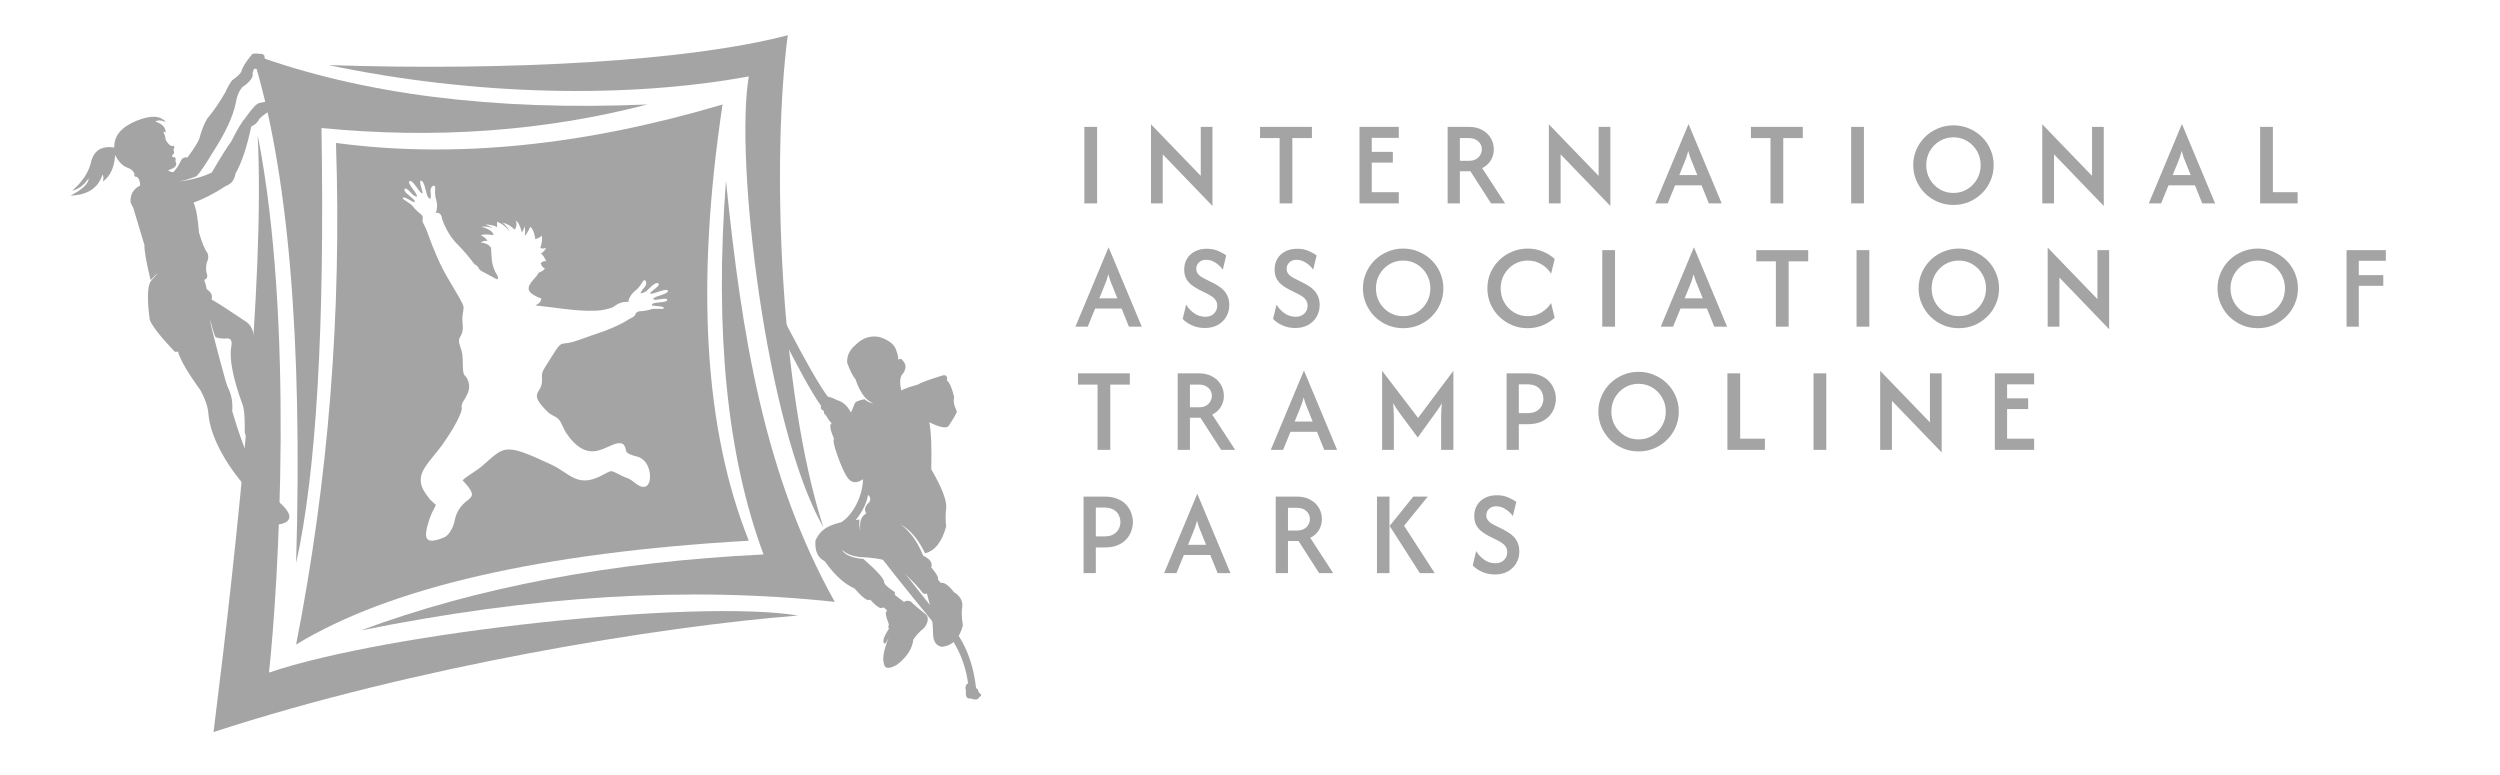 <svg xmlns="http://www.w3.org/2000/svg" width="142" height="44" viewBox="0 0 142 44" fill="none"><g clip-path="url(#clip0_1902_11588)"><path fill-rule="evenodd" clip-rule="evenodd" d="M14.327 3.081C16.362 9.562 17.193 19.195 16.82 31.981C17.969 26.812 18.448 18.577 18.26 7.271C24.721 7.904 30.892 7.458 36.773 5.934C28.03 6.307 20.548 5.356 14.327 3.081Z" fill="#A4A4A4"></path><path fill-rule="evenodd" clip-rule="evenodd" d="M41.235 10.262C42.129 19.053 43.4 26.997 47.415 34.186C38.996 33.283 30.219 33.846 20.485 35.811C27.072 33.358 34.7 31.918 43.369 31.492C41.296 25.909 40.584 18.833 41.235 10.262Z" fill="#A4A4A4"></path><path fill-rule="evenodd" clip-rule="evenodd" d="M46.763 29.946C44.259 22.122 43.829 9.045 44.744 2C39.172 3.472 29.003 4.037 18.66 3.697C26.991 5.443 35.652 5.606 42.533 4.34C41.72 9.02 43.506 24.221 46.763 29.946Z" fill="#A4A4A4"></path><path fill-rule="evenodd" clip-rule="evenodd" d="M14.636 7.666C16.718 18.263 15.818 33.19 15.279 38.203C22.032 35.901 39.56 34.007 45.324 34.963C37.441 35.583 23.559 37.848 12.129 41.581C13.516 30.537 15.055 16 14.636 7.666Z" fill="#A4A4A4"></path><path d="M41.041 5.935C39.506 16.135 40.003 24.395 42.532 30.712C30.732 31.394 22.161 33.358 16.82 36.608C18.658 27.25 19.413 17.753 19.083 8.119C25.785 9.017 33.105 8.289 41.041 5.935ZM23.918 10.263C23.76 10.265 24.001 10.793 24.004 10.979C23.848 11.047 23.435 10.12 23.242 10.301C23.129 10.433 23.76 11.038 23.679 11.166C23.426 11.188 23.144 10.593 22.989 10.732C22.829 10.928 23.711 11.345 23.529 11.481C23.48 11.52 22.957 11.117 22.882 11.237C22.812 11.322 23.289 11.502 23.451 11.724C23.593 11.901 23.745 12.049 23.907 12.164C23.981 12.234 24.02 12.312 24.02 12.399C23.973 12.476 23.99 12.589 24.071 12.739C24.14 12.866 24.198 12.992 24.245 13.115C24.645 14.247 25.04 15.136 25.428 15.782C25.865 16.544 26.335 17.268 26.333 17.457C26.331 17.644 26.264 17.853 26.262 18.086C26.259 18.297 26.302 18.503 26.285 18.708C26.246 19.185 25.948 19.121 26.124 19.63C26.299 20.135 26.276 20.252 26.29 20.794C26.309 21.537 26.44 21.157 26.608 21.688C26.726 22.056 26.574 22.365 26.388 22.676C26.068 23.163 26.342 23.049 26.153 23.499C25.893 24.12 25.599 24.566 25.217 25.129C24.88 25.626 24.409 26.117 24.12 26.573C23.547 27.478 24.239 28.065 24.406 28.355C24.534 28.481 24.653 28.588 24.761 28.677C24.643 28.932 24.534 29.103 24.431 29.378C24.036 30.544 24.043 31.016 25.256 30.511C25.537 30.38 25.762 29.866 25.802 29.675C26.108 27.946 27.579 28.668 26.273 27.279C26.563 27.006 27.056 26.755 27.396 26.46C28.674 25.355 28.597 25.116 31.315 26.39C32.367 26.883 32.764 27.692 34.082 27.055C34.867 26.675 34.555 26.663 35.371 27.05C35.707 27.209 35.703 27.133 36.023 27.398C37.077 28.278 37.13 26.654 36.571 26.151C36.291 25.898 36.127 25.945 35.829 25.825C35.426 25.662 35.646 25.565 35.417 25.239C35.026 24.977 34.439 25.556 33.762 25.631C33.265 25.685 32.716 25.416 32.173 24.611C32.015 24.378 31.908 24.038 31.769 23.86C31.586 23.629 31.343 23.63 31.091 23.379C30.086 22.376 30.624 22.384 30.756 21.859C30.862 21.436 30.657 21.34 30.935 20.896C32.146 18.965 31.575 19.782 32.829 19.326C33.827 18.963 34.563 18.771 35.39 18.331L35.554 18.236C35.651 18.173 35.756 18.112 35.867 18.056C36.02 17.979 36.099 17.896 36.105 17.806C36.154 17.734 36.229 17.692 36.33 17.678C36.53 17.675 36.739 17.64 36.956 17.575C37.217 17.485 37.712 17.609 37.701 17.5C37.742 17.364 37.052 17.401 37.03 17.332C36.96 17.116 37.924 17.243 37.901 17.024C37.868 16.854 37.148 17.129 37.107 16.983C37.099 16.83 37.965 16.719 37.94 16.525C37.892 16.295 36.926 16.825 36.928 16.648C37.037 16.498 37.516 16.224 37.406 16.108C37.248 15.943 36.807 16.459 36.715 16.543C36.621 16.586 36.517 16.659 36.377 16.659C36.41 16.566 36.468 16.474 36.549 16.384C36.692 16.245 36.737 16.108 36.685 15.973C36.625 15.871 36.546 15.909 36.447 16.089C36.343 16.267 36.214 16.414 36.062 16.529C35.847 16.701 35.669 17.029 35.699 17.146C35.228 17.128 35.042 17.297 34.792 17.462C34.494 17.57 34.174 17.639 33.762 17.651C32.698 17.684 31.485 17.456 30.407 17.347C30.542 17.262 30.7 17.244 30.749 16.952C30.651 16.938 30.353 16.8 30.19 16.671C29.702 16.276 30.442 15.844 30.596 15.489C30.809 15.41 30.925 15.325 30.946 15.235C30.842 15.217 30.764 15.123 30.711 14.953C30.82 14.839 30.925 14.803 31.024 14.845C30.945 14.667 30.838 14.459 30.709 14.392C30.835 14.374 30.994 14.164 31.024 14.06C30.925 14.137 30.747 14.133 30.69 14.077C30.724 13.965 30.838 13.654 30.77 13.379C30.693 13.485 30.6 13.508 30.407 13.588C30.388 13.487 30.332 13.03 30.114 12.881C30.017 13.118 29.911 13.297 29.795 13.419C29.843 13.267 29.843 13.079 29.795 12.856C29.765 12.981 29.714 13.095 29.641 13.197C29.538 12.816 29.427 12.596 29.31 12.538C29.362 12.765 29.334 12.932 29.226 13.04C29.048 12.85 28.821 12.717 28.545 12.642C28.774 12.836 28.901 13.011 28.93 13.165C28.822 12.945 28.591 12.753 28.236 12.587V12.914C28.141 12.803 27.735 12.749 27.572 12.755C27.903 12.881 27.885 12.887 27.976 12.953C27.773 12.879 27.563 12.854 27.346 12.879C27.783 13.004 28.012 13.163 28.033 13.356C27.699 13.304 27.455 13.304 27.301 13.356C27.502 13.454 27.631 13.563 27.689 13.685C27.583 13.663 27.453 13.69 27.301 13.768C27.596 13.805 27.794 13.912 27.895 14.086C27.894 14.195 27.901 14.337 27.914 14.51C27.917 14.536 27.922 14.564 27.927 14.594C27.92 14.963 28.079 15.402 28.262 15.664C28.304 15.829 28.282 15.891 28.196 15.852C28.168 15.844 27.527 15.487 27.393 15.42C27.112 15.278 27.285 15.19 26.944 15.001C26.699 14.662 26.397 14.306 26.038 13.932C25.647 13.562 25.34 13.07 25.116 12.46C25.085 12.173 24.955 12.05 24.727 12.089C24.82 12.01 24.86 11.639 24.782 11.376C24.723 11.194 24.7 11 24.716 10.794C24.738 10.59 24.695 10.513 24.588 10.562C24.468 10.644 24.427 10.782 24.466 10.977C24.481 11.098 24.474 11.206 24.449 11.302C24.353 11.274 24.283 11.178 24.238 11.014C24.198 10.91 24.091 10.261 23.918 10.263Z" fill="#A4A4A4"></path><path fill-rule="evenodd" clip-rule="evenodd" d="M9.842 9.782C10.011 9.614 10.167 9.373 10.311 9.058C10.409 8.952 10.52 8.915 10.644 8.949C11.085 8.358 11.324 7.954 11.361 7.735C11.479 7.318 11.619 6.982 11.78 6.727C12.152 6.279 12.495 5.778 12.809 5.223C12.905 4.994 13.028 4.775 13.178 4.567C13.478 4.354 13.655 4.185 13.71 4.06C13.768 3.823 13.963 3.508 14.295 3.115C14.316 3.04 14.467 3.021 14.75 3.057C14.873 3.046 14.962 3.08 15.016 3.16C15.029 3.295 15.046 3.389 15.068 3.442C14.967 3.333 14.88 3.285 14.807 3.298C14.648 3.368 14.546 3.426 14.502 3.472C14.581 3.621 14.662 3.707 14.743 3.731C14.699 3.877 14.618 3.936 14.498 3.908C14.436 3.875 14.385 3.965 14.345 4.178C14.399 4.341 14.264 4.557 13.938 4.827C13.668 4.97 13.487 5.305 13.395 5.835C13.241 6.611 12.802 7.557 12.075 8.673C11.683 9.33 11.382 9.772 11.174 10C10.896 10.123 10.568 10.226 10.191 10.305C10.888 10.22 11.501 10.052 12.029 9.801C12.528 8.943 12.896 8.355 13.133 8.038C13.475 7.354 13.75 6.899 13.956 6.672C14.319 6.151 14.577 5.878 14.73 5.852C14.953 5.797 15.168 5.769 15.375 5.768C15.661 5.879 15.823 6.013 15.865 6.172C15.999 6.403 15.973 6.45 15.787 6.314C15.588 6.252 15.489 6.221 15.489 6.221C15.16 6.384 14.909 6.559 14.736 6.747C14.622 6.966 14.468 7.11 14.275 7.179C14.014 8.386 13.714 9.281 13.374 9.862C13.325 10.213 13.142 10.447 12.825 10.565C12.197 10.979 11.585 11.294 10.989 11.509C11.131 11.781 11.235 12.349 11.302 13.211C11.47 13.784 11.635 14.181 11.799 14.403C11.854 14.568 11.835 14.738 11.742 14.915C11.687 15.2 11.692 15.419 11.756 15.572C11.806 15.725 11.754 15.834 11.6 15.901C11.659 16.065 11.706 16.239 11.742 16.426C11.998 16.596 12.087 16.789 12.012 17.008C12.364 17.204 13.039 17.639 14.034 18.314C14.376 18.58 14.515 19.119 14.453 19.931C14.478 20.622 14.497 21.649 14.509 23.011C14.64 23.418 14.777 23.706 14.921 23.877C15.787 24.854 13.8 25.403 13.901 24.409C13.901 24.409 13.922 23.38 13.793 23.027C13.239 21.518 13.019 20.414 13.133 19.713C13.2 19.396 13.131 19.232 12.927 19.223C12.708 19.252 12.425 19.212 12.247 19.158C12.082 18.818 12.053 18.481 11.905 18.106C12.084 18.923 12.39 20.111 12.825 21.668C12.885 21.87 12.956 22.049 13.034 22.207C13.173 22.561 13.225 22.944 13.19 23.357C13.564 24.612 13.878 25.486 14.134 25.983C14.367 26.673 14.65 27.212 14.985 27.601C15.36 28.148 15.644 28.451 15.837 28.509C16.384 28.962 16.953 29.706 15.601 29.819C15.126 29.829 14.652 28.916 14.469 28.526C14.342 28.33 14.257 28.132 14.213 27.93C13.037 26.701 11.942 24.917 11.836 23.494C11.812 23.121 11.665 22.683 11.396 22.181C10.661 21.167 10.23 20.427 10.105 19.96C10.017 20 9.947 19.995 9.895 19.946C9.119 19.125 8.656 18.535 8.508 18.175C8.36 17.16 8.374 16.3 8.523 16.055C8.623 15.839 8.757 15.808 8.955 15.5C8.687 15.775 8.554 15.912 8.554 15.912C8.308 14.892 8.191 14.226 8.203 13.914C7.921 12.982 7.709 12.278 7.569 11.805C7.49 11.639 7.44 11.54 7.419 11.508C7.379 11.069 7.56 10.744 7.962 10.532C7.959 10.282 7.875 10.099 7.766 10.045C7.653 10.053 7.608 9.991 7.632 9.858C7.558 9.69 7.427 9.58 7.238 9.527C6.96 9.42 6.727 9.179 6.539 8.806C6.494 9.515 6.26 10.019 5.836 10.316C5.891 10.153 5.887 10.018 5.825 9.911C5.58 10.681 4.972 11.081 4 11.111C4.686 10.762 5.031 10.435 5.036 10.126C4.76 10.526 4.448 10.759 4.098 10.827C4.679 10.339 5.039 9.79 5.178 9.18C5.339 8.542 5.776 8.274 6.49 8.377C6.471 7.719 6.889 7.215 7.744 6.866C8.55 6.532 9.108 6.554 9.419 6.932C9.127 6.816 8.932 6.809 8.835 6.913C9.217 7.031 9.41 7.237 9.413 7.529C9.35 7.495 9.302 7.477 9.267 7.476C9.359 7.647 9.405 7.802 9.405 7.941C9.571 8.22 9.721 8.332 9.856 8.28C9.915 8.313 9.912 8.391 9.851 8.514C9.919 8.65 9.893 8.751 9.773 8.816C9.77 8.907 9.822 8.947 9.929 8.936C9.98 8.96 9.99 9.032 9.961 9.152C10.097 9.371 9.964 9.541 9.562 9.663C9.571 9.721 9.665 9.761 9.842 9.782Z" fill="#A4A4A4"></path><path fill-rule="evenodd" clip-rule="evenodd" d="M47.546 22.728C47.085 22.483 46.79 22.461 46.66 22.662C46.606 22.778 46.61 22.891 46.673 22.999C46.733 22.961 46.797 22.958 46.867 22.992C46.774 22.995 46.698 23.02 46.639 23.069C46.615 23.128 46.618 23.186 46.646 23.24C46.675 23.28 46.722 23.309 46.787 23.326C46.791 23.465 46.832 23.552 46.912 23.585C47.022 23.792 47.131 23.943 47.242 24.039C47.008 24.162 47.373 24.903 47.373 24.908C47.21 25.099 47.835 26.591 47.94 26.788C48.232 27.398 48.518 27.547 49.019 27.223C49.008 28.146 48.453 29.258 47.779 29.664C46.785 29.894 46.534 30.261 46.319 30.696C46.273 31.29 46.448 31.683 46.845 31.876C47.384 32.647 47.949 33.164 48.539 33.426C49.013 33.971 49.308 34.18 49.424 34.054C49.802 34.478 50.049 34.626 50.163 34.495C50.284 34.554 50.362 34.633 50.397 34.728C50.256 34.692 50.287 34.941 50.492 35.475C50.443 35.553 50.444 35.63 50.493 35.705C50.168 36.221 50.091 36.507 50.266 36.565C50.34 36.486 50.411 36.367 50.48 36.206C50.198 36.913 50.107 37.412 50.209 37.704C50.253 37.998 50.505 38.013 50.962 37.748C51.516 37.314 51.821 36.84 51.877 36.326C52.003 36.121 52.208 35.902 52.49 35.669C52.707 35.384 52.754 35.141 52.633 34.938C52.185 34.578 51.886 34.321 51.736 34.168C51.593 34.101 51.462 34.108 51.342 34.19C50.994 33.921 50.82 33.787 50.82 33.787C50.865 33.691 50.837 33.619 50.738 33.573C50.384 33.331 50.212 33.161 50.221 33.063C50.214 32.87 49.823 32.433 49.046 31.75C48.383 31.69 47.975 31.514 47.82 31.221C48.085 31.484 48.482 31.627 49.012 31.65C49.487 31.669 49.961 31.737 50.434 31.856C51.28 32.446 51.944 33.058 52.427 33.696C52.52 33.743 52.593 33.747 52.647 33.707C52.873 34.498 52.991 35.28 53 36.05C53.02 36.453 53.184 36.682 53.492 36.739C54.098 36.678 54.498 36.272 54.692 35.523C54.619 35.076 54.608 34.715 54.66 34.439C54.688 34.123 54.529 33.853 54.183 33.629C53.867 33.232 53.621 33.061 53.443 33.114C53.331 33.004 53.276 32.928 53.276 32.888C53.303 32.776 53.176 32.556 52.895 32.228C52.974 32.01 52.87 31.814 52.582 31.64C52.468 31.597 52.407 31.542 52.401 31.474C52.085 30.723 51.665 30.156 51.142 29.771C51.708 30.095 52.174 30.646 52.541 31.427C53.104 31.29 53.505 30.778 53.745 29.893C53.7 29.597 53.699 29.26 53.743 28.884C53.795 28.463 53.513 27.72 52.896 26.656C52.925 25.392 52.888 24.501 52.783 23.982C53.368 24.275 53.733 24.348 53.877 24.203C54.173 23.752 54.331 23.473 54.351 23.369C54.185 23.032 54.135 22.765 54.2 22.57C54.075 22.043 53.939 21.724 53.788 21.613C53.823 21.393 53.752 21.294 53.575 21.315C52.797 21.55 52.308 21.73 52.111 21.854C51.771 21.939 51.464 22.047 51.189 22.176C51.095 21.741 51.113 21.44 51.243 21.273C51.502 20.968 51.498 20.685 51.229 20.423C51.163 20.363 51.087 20.368 51.004 20.439C51.038 20.343 51.013 20.183 50.927 19.957C50.838 19.588 50.509 19.315 49.94 19.138C49.438 19.044 48.989 19.194 48.594 19.588C48.256 19.873 48.097 20.21 48.118 20.597C48.265 21.022 48.422 21.337 48.591 21.544C48.737 21.989 48.93 22.346 49.171 22.615C49.279 22.729 49.426 22.832 49.611 22.924C49.411 22.884 49.241 22.8 49.1 22.674C48.809 22.735 48.631 22.803 48.566 22.879C48.417 23.254 48.336 23.437 48.323 23.427C48.141 23.054 47.882 22.821 47.546 22.728ZM48.82 29.499C48.741 29.523 48.668 29.538 48.603 29.542C48.993 29.052 49.227 28.575 49.304 28.111C49.44 28.221 49.467 28.355 49.385 28.516C49.126 28.737 49.066 28.954 49.205 29.164C48.905 29.328 48.796 29.657 48.876 30.154C48.812 29.96 48.793 29.742 48.82 29.499Z" fill="#A4A4A4"></path><path fill-rule="evenodd" clip-rule="evenodd" d="M53.425 35.131C53.159 35.11 53.191 35.577 53.191 35.577C52.637 34.89 51.234 33.203 50.035 31.649C50.224 31.586 50.689 31.671 50.689 31.671C52.519 33.996 53.425 35.131 53.425 35.131Z" fill="#A4A4A4"></path><path fill-rule="evenodd" clip-rule="evenodd" d="M55.623 39.592C55.559 39.748 55.4 39.775 55.147 39.671C54.926 39.716 54.832 39.578 54.866 39.257C54.825 39.064 54.814 38.905 54.987 38.814C54.776 37.267 54.045 35.913 52.64 34.717C52.64 34.717 52.867 34.738 53.324 34.782C54.624 35.987 55.237 37.331 55.44 39.078C55.444 39.116 55.54 39.072 55.591 39.326C55.763 39.446 55.773 39.534 55.623 39.592Z" fill="#A4A4A4"></path><path fill-rule="evenodd" clip-rule="evenodd" d="M46.995 23.484C47.428 23.734 47.7 23.529 47.459 23.006C46.679 22.538 44.319 17.684 43.433 16.087L43.319 16.946C44.104 18.377 46.122 22.675 46.995 23.484Z" fill="#A4A4A4"></path></g><path d="M61.591 11.554V7.206H62.316V11.554H61.591ZM68.869 11.699L66.043 8.766V11.554H65.377V7.061L68.203 9.989V7.206H68.869V11.699ZM71.571 7.844V7.206H74.517V7.844H73.406V11.554H72.682V7.844H71.571ZM77.22 11.554V7.206H79.452V7.829H77.916V8.626H79.114V9.235H77.916V10.916H79.452V11.554H77.22ZM82.225 11.554V7.206H83.438C83.731 7.206 83.982 7.266 84.192 7.385C84.404 7.501 84.567 7.655 84.68 7.849C84.792 8.042 84.849 8.254 84.849 8.486C84.849 8.718 84.791 8.927 84.675 9.114C84.559 9.301 84.396 9.446 84.187 9.549L85.491 11.554H84.694L83.52 9.728H82.921V11.554H82.225ZM82.921 9.134H83.428C83.599 9.134 83.737 9.101 83.844 9.037C83.953 8.973 84.034 8.89 84.085 8.791C84.14 8.691 84.168 8.589 84.168 8.486C84.168 8.299 84.1 8.147 83.965 8.027C83.829 7.905 83.651 7.844 83.428 7.844H82.921V9.134ZM91.469 11.699L88.643 8.766V11.554H87.976V7.061L90.802 9.989V7.206H91.469V11.699ZM94.025 11.554L95.904 7.056H95.914L97.793 11.554H97.064L96.648 10.525H95.146L94.726 11.554H94.025ZM95.383 9.945H96.407L96.146 9.293C96.098 9.18 96.053 9.069 96.011 8.96C95.972 8.85 95.933 8.721 95.895 8.573C95.856 8.721 95.817 8.85 95.779 8.96C95.74 9.066 95.697 9.177 95.648 9.293L95.383 9.945ZM99.453 7.844V7.206H102.4V7.844H101.289V11.554H100.564V7.844H99.453ZM105.146 11.554V7.206H105.871V11.554H105.146ZM110.956 11.641C110.641 11.641 110.344 11.583 110.067 11.467C109.79 11.348 109.547 11.185 109.338 10.979C109.132 10.773 108.969 10.533 108.85 10.259C108.731 9.985 108.671 9.692 108.671 9.38C108.671 9.068 108.731 8.774 108.85 8.501C108.969 8.227 109.132 7.987 109.338 7.781C109.547 7.575 109.79 7.414 110.067 7.298C110.344 7.179 110.641 7.119 110.956 7.119C111.275 7.119 111.571 7.179 111.845 7.298C112.122 7.414 112.365 7.575 112.574 7.781C112.784 7.987 112.946 8.227 113.062 8.501C113.182 8.774 113.241 9.068 113.241 9.38C113.241 9.692 113.182 9.985 113.062 10.259C112.946 10.533 112.784 10.773 112.574 10.979C112.365 11.185 112.122 11.348 111.845 11.467C111.571 11.583 111.275 11.641 110.956 11.641ZM110.956 10.96C111.246 10.96 111.507 10.889 111.739 10.747C111.974 10.605 112.159 10.415 112.294 10.177C112.433 9.935 112.502 9.67 112.502 9.38C112.502 9.087 112.433 8.821 112.294 8.583C112.159 8.345 111.974 8.155 111.739 8.013C111.507 7.871 111.246 7.8 110.956 7.8C110.666 7.8 110.404 7.871 110.169 8.013C109.937 8.155 109.752 8.345 109.613 8.583C109.478 8.821 109.41 9.087 109.41 9.38C109.41 9.67 109.478 9.935 109.613 10.177C109.752 10.415 109.937 10.605 110.169 10.747C110.404 10.889 110.666 10.96 110.956 10.96ZM119.494 11.699L116.668 8.766V11.554H116.002V7.061L118.828 9.989V7.206H119.494V11.699ZM122.051 11.554L123.93 7.056H123.939L125.819 11.554H125.089L124.674 10.525H123.171L122.751 11.554H122.051ZM123.408 9.945H124.432L124.171 9.293C124.123 9.18 124.078 9.069 124.036 8.96C123.997 8.85 123.959 8.721 123.92 8.573C123.882 8.721 123.843 8.85 123.804 8.96C123.766 9.066 123.722 9.177 123.674 9.293L123.408 9.945ZM128.375 11.554V7.206H129.1V10.916H130.505V11.554H128.375ZM61.084 18.554L62.963 14.056H62.972L64.852 18.554H64.122L63.707 17.525H62.204L61.784 18.554H61.084ZM62.441 16.945H63.465L63.204 16.293C63.156 16.18 63.111 16.069 63.069 15.96C63.03 15.85 62.992 15.721 62.953 15.573C62.914 15.721 62.876 15.85 62.837 15.96C62.799 16.066 62.755 16.177 62.707 16.293L62.441 16.945ZM68.437 18.631C68.176 18.631 67.933 18.581 67.707 18.481C67.485 18.381 67.308 18.259 67.176 18.114L67.374 17.298C67.477 17.485 67.625 17.647 67.819 17.786C68.012 17.924 68.226 17.993 68.461 17.993C68.661 17.993 68.823 17.934 68.949 17.815C69.075 17.692 69.137 17.544 69.137 17.37C69.137 17.235 69.105 17.124 69.041 17.037C68.98 16.95 68.907 16.881 68.823 16.829C68.74 16.774 68.67 16.734 68.616 16.708L68.094 16.448C67.978 16.386 67.856 16.311 67.727 16.221C67.598 16.13 67.488 16.013 67.398 15.868C67.308 15.72 67.263 15.533 67.263 15.307C67.263 15.076 67.316 14.871 67.422 14.694C67.529 14.517 67.678 14.379 67.872 14.279C68.065 14.179 68.289 14.129 68.543 14.129C68.788 14.129 69.005 14.171 69.195 14.255C69.385 14.335 69.537 14.42 69.649 14.511L69.456 15.317C69.353 15.166 69.216 15.035 69.046 14.926C68.878 14.813 68.699 14.757 68.509 14.757C68.335 14.757 68.198 14.807 68.099 14.907C67.999 15.003 67.949 15.122 67.949 15.264C67.949 15.364 67.972 15.449 68.017 15.52C68.065 15.591 68.123 15.65 68.191 15.699C68.261 15.744 68.331 15.784 68.398 15.82L68.93 16.085C69.004 16.121 69.091 16.171 69.19 16.235C69.293 16.296 69.393 16.375 69.49 16.472C69.587 16.568 69.665 16.686 69.727 16.824C69.791 16.963 69.823 17.129 69.823 17.322C69.823 17.573 69.764 17.799 69.644 17.998C69.529 18.195 69.368 18.349 69.161 18.462C68.955 18.575 68.714 18.631 68.437 18.631ZM73.57 18.631C73.31 18.631 73.067 18.581 72.841 18.481C72.619 18.381 72.442 18.259 72.31 18.114L72.508 17.298C72.611 17.485 72.759 17.647 72.952 17.786C73.145 17.924 73.359 17.993 73.595 17.993C73.794 17.993 73.957 17.934 74.082 17.815C74.208 17.692 74.271 17.544 74.271 17.37C74.271 17.235 74.239 17.124 74.174 17.037C74.113 16.95 74.041 16.881 73.957 16.829C73.873 16.774 73.804 16.734 73.749 16.708L73.228 16.448C73.112 16.386 72.989 16.311 72.86 16.221C72.732 16.13 72.622 16.013 72.532 15.868C72.442 15.72 72.397 15.533 72.397 15.307C72.397 15.076 72.45 14.871 72.556 14.694C72.662 14.517 72.812 14.379 73.005 14.279C73.198 14.179 73.422 14.129 73.677 14.129C73.921 14.129 74.139 14.171 74.329 14.255C74.519 14.335 74.67 14.42 74.783 14.511L74.59 15.317C74.487 15.166 74.35 15.035 74.179 14.926C74.012 14.813 73.833 14.757 73.643 14.757C73.469 14.757 73.332 14.807 73.232 14.907C73.132 15.003 73.083 15.122 73.083 15.264C73.083 15.364 73.105 15.449 73.15 15.52C73.198 15.591 73.257 15.65 73.324 15.699C73.395 15.744 73.464 15.784 73.532 15.82L74.063 16.085C74.137 16.121 74.224 16.171 74.324 16.235C74.427 16.296 74.527 16.375 74.624 16.472C74.72 16.568 74.799 16.686 74.86 16.824C74.925 16.963 74.957 17.129 74.957 17.322C74.957 17.573 74.897 17.799 74.778 17.998C74.662 18.195 74.501 18.349 74.295 18.462C74.089 18.575 73.847 18.631 73.57 18.631ZM79.699 18.641C79.384 18.641 79.087 18.583 78.81 18.467C78.533 18.348 78.29 18.185 78.081 17.979C77.875 17.773 77.712 17.533 77.593 17.259C77.474 16.985 77.414 16.692 77.414 16.38C77.414 16.068 77.474 15.774 77.593 15.501C77.712 15.227 77.875 14.987 78.081 14.781C78.29 14.575 78.533 14.414 78.81 14.298C79.087 14.179 79.384 14.119 79.699 14.119C80.018 14.119 80.314 14.179 80.588 14.298C80.865 14.414 81.108 14.575 81.317 14.781C81.527 14.987 81.689 15.227 81.805 15.501C81.924 15.774 81.984 16.068 81.984 16.38C81.984 16.692 81.924 16.985 81.805 17.259C81.689 17.533 81.527 17.773 81.317 17.979C81.108 18.185 80.865 18.348 80.588 18.467C80.314 18.583 80.018 18.641 79.699 18.641ZM79.699 17.959C79.989 17.959 80.25 17.889 80.482 17.747C80.717 17.605 80.902 17.415 81.037 17.177C81.176 16.936 81.245 16.67 81.245 16.38C81.245 16.087 81.176 15.821 81.037 15.583C80.902 15.345 80.717 15.155 80.482 15.013C80.25 14.871 79.989 14.8 79.699 14.8C79.409 14.8 79.147 14.871 78.912 15.013C78.68 15.155 78.495 15.345 78.356 15.583C78.221 15.821 78.153 16.087 78.153 16.38C78.153 16.67 78.221 16.936 78.356 17.177C78.495 17.415 78.68 17.605 78.912 17.747C79.147 17.889 79.409 17.959 79.699 17.959ZM86.769 18.641C86.453 18.641 86.157 18.583 85.88 18.467C85.603 18.348 85.36 18.185 85.151 17.979C84.941 17.773 84.777 17.533 84.658 17.259C84.542 16.985 84.484 16.692 84.484 16.38C84.484 16.068 84.542 15.774 84.658 15.501C84.777 15.227 84.941 14.987 85.151 14.781C85.36 14.575 85.603 14.414 85.88 14.298C86.157 14.179 86.453 14.119 86.769 14.119C87.065 14.119 87.344 14.171 87.605 14.274C87.869 14.377 88.102 14.522 88.305 14.709L88.102 15.549C87.97 15.33 87.788 15.151 87.556 15.013C87.328 14.871 87.07 14.8 86.783 14.8C86.493 14.8 86.231 14.871 85.996 15.013C85.764 15.155 85.579 15.345 85.441 15.583C85.305 15.821 85.238 16.087 85.238 16.38C85.238 16.67 85.305 16.936 85.441 17.177C85.579 17.415 85.764 17.605 85.996 17.747C86.231 17.889 86.493 17.959 86.783 17.959C87.07 17.959 87.328 17.889 87.556 17.747C87.788 17.605 87.97 17.427 88.102 17.211L88.305 18.051C88.102 18.235 87.869 18.38 87.605 18.486C87.344 18.589 87.065 18.641 86.769 18.641ZM91.009 18.554V14.206H91.734V18.554H91.009ZM94.331 18.554L96.21 14.056H96.22L98.099 18.554H97.37L96.954 17.525H95.452L95.031 18.554H94.331ZM95.688 16.945H96.713L96.452 16.293C96.403 16.18 96.358 16.069 96.316 15.96C96.278 15.85 96.239 15.721 96.201 15.573C96.162 15.721 96.123 15.85 96.085 15.96C96.046 16.066 96.002 16.177 95.954 16.293L95.688 16.945ZM99.759 14.844V14.206H102.706V14.844H101.595V18.554H100.87V14.844H99.759ZM105.452 18.554V14.206H106.177V18.554H105.452ZM111.262 18.641C110.946 18.641 110.65 18.583 110.373 18.467C110.096 18.348 109.853 18.185 109.644 17.979C109.438 17.773 109.275 17.533 109.156 17.259C109.037 16.985 108.977 16.692 108.977 16.38C108.977 16.068 109.037 15.774 109.156 15.501C109.275 15.227 109.438 14.987 109.644 14.781C109.853 14.575 110.096 14.414 110.373 14.298C110.65 14.179 110.946 14.119 111.262 14.119C111.581 14.119 111.877 14.179 112.151 14.298C112.428 14.414 112.671 14.575 112.88 14.781C113.089 14.987 113.252 15.227 113.368 15.501C113.487 15.774 113.547 16.068 113.547 16.38C113.547 16.692 113.487 16.985 113.368 17.259C113.252 17.533 113.089 17.773 112.88 17.979C112.671 18.185 112.428 18.348 112.151 18.467C111.877 18.583 111.581 18.641 111.262 18.641ZM111.262 17.959C111.552 17.959 111.813 17.889 112.044 17.747C112.28 17.605 112.465 17.415 112.6 17.177C112.738 16.936 112.808 16.67 112.808 16.38C112.808 16.087 112.738 15.821 112.6 15.583C112.465 15.345 112.28 15.155 112.044 15.013C111.813 14.871 111.552 14.8 111.262 14.8C110.972 14.8 110.71 14.871 110.475 15.013C110.243 15.155 110.057 15.345 109.919 15.583C109.784 15.821 109.716 16.087 109.716 16.38C109.716 16.67 109.784 16.936 109.919 17.177C110.057 17.415 110.243 17.605 110.475 17.747C110.71 17.889 110.972 17.959 111.262 17.959ZM119.8 18.699L116.974 15.766V18.554H116.308V14.061L119.133 16.989V14.206H119.8V18.699ZM128.239 18.641C127.923 18.641 127.627 18.583 127.35 18.467C127.073 18.348 126.83 18.185 126.621 17.979C126.414 17.773 126.252 17.533 126.133 17.259C126.013 16.985 125.954 16.692 125.954 16.38C125.954 16.068 126.013 15.774 126.133 15.501C126.252 15.227 126.414 14.987 126.621 14.781C126.83 14.575 127.073 14.414 127.35 14.298C127.627 14.179 127.923 14.119 128.239 14.119C128.558 14.119 128.854 14.179 129.128 14.298C129.405 14.414 129.648 14.575 129.857 14.781C130.066 14.987 130.229 15.227 130.345 15.501C130.464 15.774 130.524 16.068 130.524 16.38C130.524 16.692 130.464 16.985 130.345 17.259C130.229 17.533 130.066 17.773 129.857 17.979C129.648 18.185 129.405 18.348 129.128 18.467C128.854 18.583 128.558 18.641 128.239 18.641ZM128.239 17.959C128.529 17.959 128.789 17.889 129.021 17.747C129.256 17.605 129.442 17.415 129.577 17.177C129.715 16.936 129.785 16.67 129.785 16.38C129.785 16.087 129.715 15.821 129.577 15.583C129.442 15.345 129.256 15.155 129.021 15.013C128.789 14.871 128.529 14.8 128.239 14.8C127.949 14.8 127.686 14.871 127.451 15.013C127.22 15.155 127.034 15.345 126.896 15.583C126.761 15.821 126.693 16.087 126.693 16.38C126.693 16.67 126.761 16.936 126.896 17.177C127.034 17.415 127.22 17.605 127.451 17.747C127.686 17.889 127.949 17.959 128.239 17.959ZM133.284 18.554V14.206H135.516V14.815H133.98V15.626H135.371V16.235H133.98V18.554H133.284ZM61.229 21.844V21.206H64.175V21.844H63.064V25.554H62.34V21.844H61.229ZM66.893 25.554V21.206H68.105C68.398 21.206 68.649 21.266 68.859 21.385C69.071 21.501 69.234 21.655 69.347 21.849C69.459 22.042 69.516 22.254 69.516 22.486C69.516 22.718 69.458 22.927 69.342 23.114C69.226 23.301 69.063 23.446 68.854 23.549L70.158 25.554H69.361L68.187 23.728H67.588V25.554H66.893ZM67.588 23.134H68.095C68.266 23.134 68.404 23.101 68.511 23.037C68.62 22.973 68.701 22.89 68.752 22.791C68.807 22.691 68.835 22.589 68.835 22.486C68.835 22.299 68.767 22.146 68.632 22.027C68.496 21.905 68.318 21.844 68.095 21.844H67.588V23.134ZM72.18 25.554L74.059 21.056H74.069L75.948 25.554H75.218L74.803 24.525H73.3L72.88 25.554H72.18ZM73.537 23.945H74.561L74.3 23.293C74.252 23.18 74.207 23.069 74.165 22.96C74.126 22.85 74.088 22.721 74.049 22.573C74.01 22.721 73.972 22.85 73.933 22.96C73.895 23.066 73.851 23.177 73.803 23.293L73.537 23.945ZM78.504 25.554V21.061L80.547 23.737L82.552 21.061V25.554H81.856V23.926C81.856 23.791 81.858 23.639 81.861 23.472C81.865 23.304 81.877 23.114 81.9 22.902C81.8 23.072 81.703 23.222 81.61 23.351C81.517 23.48 81.431 23.597 81.354 23.704L80.528 24.848L79.678 23.704C79.6 23.601 79.514 23.481 79.417 23.346C79.32 23.211 79.224 23.059 79.127 22.892C79.15 23.111 79.162 23.304 79.166 23.472C79.169 23.636 79.171 23.787 79.171 23.926V25.554H78.504ZM85.574 25.554V21.206H86.772C87.065 21.206 87.313 21.251 87.516 21.341C87.722 21.428 87.888 21.544 88.013 21.689C88.139 21.831 88.23 21.987 88.288 22.158C88.346 22.325 88.375 22.489 88.375 22.651C88.375 22.811 88.346 22.976 88.288 23.143C88.234 23.311 88.144 23.467 88.018 23.612C87.892 23.757 87.727 23.874 87.52 23.964C87.317 24.051 87.068 24.095 86.772 24.095H86.269V25.554H85.574ZM86.269 23.467H86.733C86.965 23.467 87.148 23.427 87.284 23.346C87.419 23.262 87.516 23.159 87.573 23.037C87.635 22.911 87.665 22.783 87.665 22.651C87.665 22.525 87.636 22.399 87.578 22.274C87.524 22.145 87.427 22.039 87.288 21.955C87.153 21.871 86.968 21.829 86.733 21.829H86.269V23.467ZM93.071 25.641C92.755 25.641 92.459 25.583 92.182 25.467C91.905 25.348 91.662 25.185 91.453 24.979C91.247 24.773 91.084 24.533 90.965 24.259C90.846 23.985 90.786 23.692 90.786 23.38C90.786 23.068 90.846 22.774 90.965 22.501C91.084 22.227 91.247 21.987 91.453 21.781C91.662 21.575 91.905 21.414 92.182 21.298C92.459 21.179 92.755 21.119 93.071 21.119C93.39 21.119 93.686 21.179 93.96 21.298C94.237 21.414 94.48 21.575 94.689 21.781C94.898 21.987 95.061 22.227 95.177 22.501C95.296 22.774 95.356 23.068 95.356 23.38C95.356 23.692 95.296 23.985 95.177 24.259C95.061 24.533 94.898 24.773 94.689 24.979C94.48 25.185 94.237 25.348 93.96 25.467C93.686 25.583 93.39 25.641 93.071 25.641ZM93.071 24.959C93.361 24.959 93.622 24.889 93.853 24.747C94.089 24.605 94.274 24.415 94.409 24.177C94.547 23.936 94.617 23.67 94.617 23.38C94.617 23.087 94.547 22.821 94.409 22.583C94.274 22.345 94.089 22.155 93.853 22.013C93.622 21.871 93.361 21.8 93.071 21.8C92.781 21.8 92.519 21.871 92.284 22.013C92.052 22.155 91.867 22.345 91.728 22.583C91.593 22.821 91.525 23.087 91.525 23.38C91.525 23.67 91.593 23.936 91.728 24.177C91.867 24.415 92.052 24.605 92.284 24.747C92.519 24.889 92.781 24.959 93.071 24.959ZM98.117 25.554V21.206H98.841V24.916H100.247V25.554H98.117ZM103.008 25.554V21.206H103.733V25.554H103.008ZM110.287 25.699L107.461 22.766V25.554H106.794V21.061L109.62 23.989V21.206H110.287V25.699ZM113.307 25.554V21.206H115.539V21.829H114.003V22.626H115.2V23.235H114.003V24.916H115.539V25.554H113.307ZM61.547 32.554V28.206H62.745C63.038 28.206 63.286 28.251 63.489 28.341C63.695 28.428 63.861 28.544 63.987 28.689C64.112 28.831 64.204 28.987 64.262 29.158C64.32 29.325 64.349 29.489 64.349 29.651C64.349 29.811 64.32 29.976 64.262 30.143C64.207 30.311 64.117 30.467 63.992 30.612C63.866 30.757 63.7 30.874 63.494 30.964C63.291 31.051 63.042 31.095 62.745 31.095H62.243V32.554H61.547ZM62.243 30.467H62.707C62.939 30.467 63.122 30.427 63.258 30.346C63.393 30.262 63.489 30.159 63.547 30.037C63.608 29.911 63.639 29.783 63.639 29.651C63.639 29.525 63.61 29.399 63.552 29.274C63.497 29.145 63.401 29.039 63.262 28.955C63.127 28.871 62.942 28.829 62.707 28.829H62.243V30.467ZM66.122 32.554L68.001 28.056H68.011L69.89 32.554H69.161L68.745 31.525H67.243L66.823 32.554H66.122ZM67.48 30.945H68.504L68.243 30.293C68.195 30.18 68.15 30.069 68.108 29.96C68.069 29.85 68.03 29.721 67.992 29.573C67.953 29.721 67.914 29.85 67.876 29.96C67.837 30.066 67.794 30.177 67.745 30.293L67.48 30.945ZM72.461 32.554V28.206H73.673C73.966 28.206 74.218 28.266 74.427 28.385C74.64 28.501 74.802 28.655 74.915 28.849C75.028 29.042 75.084 29.254 75.084 29.486C75.084 29.718 75.026 29.927 74.91 30.114C74.794 30.301 74.632 30.446 74.422 30.549L75.726 32.554H74.929L73.756 30.728H73.157V32.554H72.461ZM73.157 30.134H73.664C73.835 30.134 73.973 30.101 74.079 30.037C74.189 29.973 74.269 29.89 74.321 29.791C74.376 29.691 74.403 29.589 74.403 29.486C74.403 29.299 74.335 29.146 74.2 29.027C74.065 28.905 73.886 28.844 73.664 28.844H73.157V30.134ZM80.647 32.554L78.932 29.873L80.275 28.206H81.096L79.753 29.863L81.492 32.554H80.647ZM78.212 32.554V28.206H78.922V32.554H78.212ZM84.911 32.631C84.65 32.631 84.407 32.581 84.182 32.481C83.959 32.381 83.782 32.259 83.65 32.114L83.848 31.298C83.951 31.485 84.1 31.647 84.293 31.786C84.486 31.924 84.7 31.993 84.935 31.993C85.135 31.993 85.297 31.934 85.423 31.815C85.549 31.692 85.612 31.544 85.612 31.37C85.612 31.235 85.579 31.124 85.515 31.037C85.454 30.95 85.381 30.881 85.297 30.829C85.214 30.774 85.144 30.734 85.09 30.708L84.568 30.448C84.452 30.386 84.33 30.311 84.201 30.221C84.072 30.13 83.963 30.013 83.873 29.868C83.782 29.72 83.737 29.533 83.737 29.308C83.737 29.076 83.79 28.871 83.897 28.694C84.003 28.517 84.153 28.378 84.346 28.279C84.539 28.179 84.763 28.129 85.017 28.129C85.262 28.129 85.48 28.171 85.669 28.255C85.859 28.335 86.011 28.42 86.124 28.511L85.93 29.317C85.827 29.166 85.69 29.035 85.52 28.926C85.352 28.813 85.174 28.757 84.984 28.757C84.81 28.757 84.673 28.807 84.573 28.907C84.473 29.003 84.423 29.122 84.423 29.264C84.423 29.364 84.446 29.449 84.491 29.52C84.539 29.591 84.597 29.651 84.665 29.699C84.736 29.744 84.805 29.784 84.872 29.82L85.404 30.085C85.478 30.121 85.565 30.171 85.665 30.235C85.768 30.296 85.868 30.375 85.964 30.472C86.061 30.568 86.14 30.686 86.201 30.824C86.265 30.963 86.297 31.129 86.297 31.322C86.297 31.573 86.238 31.799 86.119 31.998C86.003 32.195 85.842 32.349 85.636 32.462C85.43 32.575 85.188 32.631 84.911 32.631Z" fill="#A4A4A4"></path><defs><clipPath id="clip0_1902_11588"><rect width="51.758" height="39.707" fill="white" transform="translate(4 2)"></rect></clipPath></defs></svg>